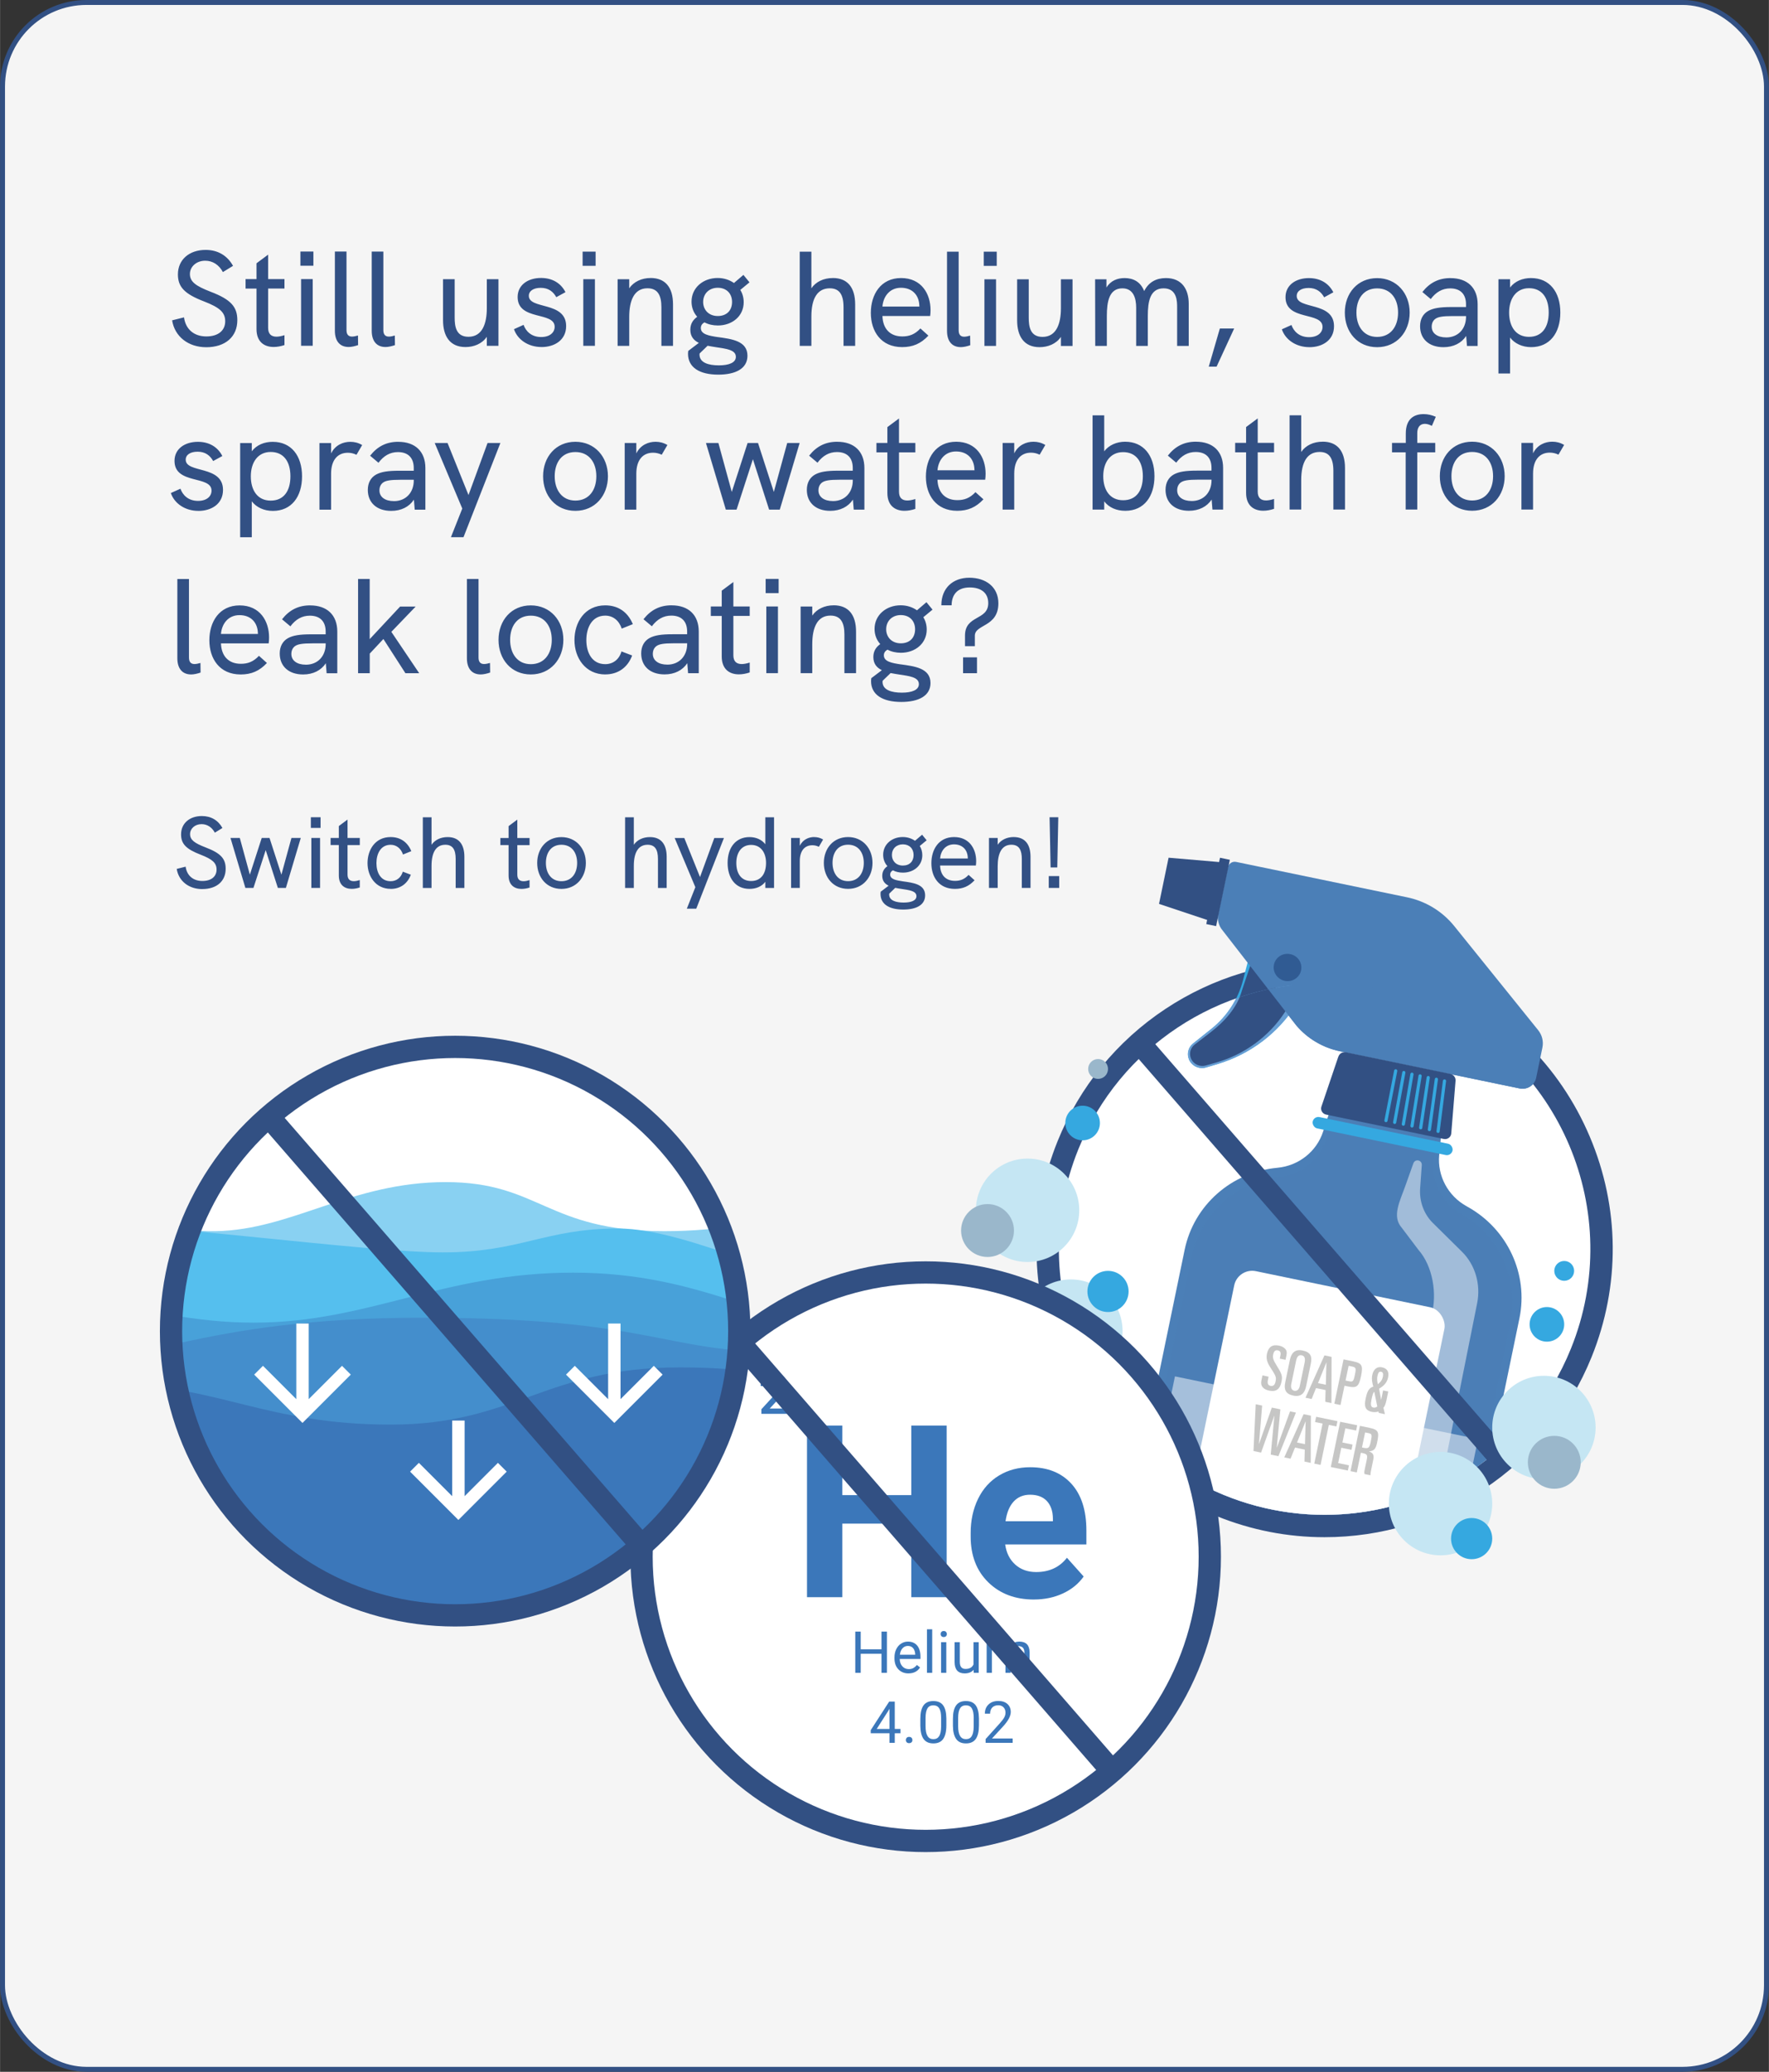 <?xml version="1.0" encoding="UTF-8"?>
<svg xmlns="http://www.w3.org/2000/svg" xmlns:xlink="http://www.w3.org/1999/xlink" id="b" width="498" height="583" viewBox="0 0 716.62 839"><rect x="0" y="0" width="716.62" height="839" fill="#333333" stroke="none"/><defs><clipPath id="d"><circle cx="536.62" cy="505.8" r="107.64" fill="none"/></clipPath><linearGradient id="e" x1="-797.5" y1="981.45" x2="-782.92" y2="956.19" gradientTransform="translate(-94.74 -749.26) rotate(-168.3) scale(1 -1)" gradientUnits="userSpaceOnUse"><stop offset="0" stop-color="#1d70b7"/><stop offset="1" stop-color="#35a8e0"/></linearGradient><linearGradient id="f" x1="-837.6" y1="997.19" x2="-832.05" y2="987.59" gradientTransform="translate(1513.95 -443.06) rotate(-90) scale(1 -1)" gradientUnits="userSpaceOnUse"><stop offset="0" stop-color="#d9d9d9"/><stop offset="1" stop-color="#b1b1b1"/></linearGradient><clipPath id="g"><circle cx="374.99" cy="630.41" r="115.11" fill="#fff" stroke="#325083" stroke-miterlimit="10" stroke-width="9.02"/></clipPath><clipPath id="h"><circle cx="184.37" cy="539.06" r="115.11" fill="#fff" stroke="#325083" stroke-miterlimit="10" stroke-width="9.02"/></clipPath></defs><g id="c"><rect x="1" y="1" width="714.62" height="837" rx="34.02" ry="34.02" fill="#f5f5f5" stroke="#325083" stroke-miterlimit="10" stroke-width="2"/><path d="m536.58,617.98c-14.41,0-28.54-2.76-42.01-8.21-57.33-23.19-85.11-88.69-61.92-146.02,17.23-42.6,58.05-70.13,104.01-70.13,14.41,0,28.54,2.76,42.01,8.21,57.33,23.19,85.11,88.69,61.92,146.02-17.23,42.6-58.05,70.13-104.01,70.13Z" fill="#fff"/><path d="m536.65,398.13c13.44,0,27.1,2.53,40.32,7.88,55.11,22.29,81.72,85.03,59.43,140.14-16.94,41.89-57.26,67.31-99.82,67.31-13.44,0-27.1-2.53-40.32-7.88-55.11-22.29-81.72-85.03-59.43-140.14,16.94-41.89,57.26-67.31,99.82-67.31m0-9.02v9.02-9.02c-22.98,0-45.28,6.73-64.5,19.45-19.7,13.03-34.8,31.53-43.69,53.51-11.68,28.89-11.42,60.6.75,89.29,12.17,28.69,34.78,50.92,63.67,62.61,14.01,5.67,28.71,8.54,43.7,8.54,22.97,0,45.28-6.72,64.5-19.45,19.69-13.03,34.8-31.54,43.69-53.51,11.68-28.89,11.42-60.6-.75-89.29-12.17-28.69-34.78-50.92-63.67-62.61-14.01-5.67-28.71-8.54-43.7-8.54h0Z" fill="#325083"/><path d="m507.35,382.33l-3.8,14.65c-2.01,7.75-6.49,14.64-12.8,19.67l-7.43,5.92c-1.94,1.55-2.62,4.18-1.66,6.46h0c1.13,2.69,4.15,4.1,6.96,3.25l4.72-1.42c13.24-3.99,24.53-12.57,31.8-24.14l2.2-3.51-20.01-20.88Z" fill="#35a8e0"/><path d="m507.23,388.86l-4.2,12.49c-1.85,6.68-6.98,12.35-12.52,16.62l-6.53,5.03c-1.71,1.31-2.33,3.58-1.53,5.58h0c.94,2.34,3.55,3.61,6,2.91l4.12-1.17c11.56-3.27,21.48-10.54,27.96-20.46l1.96-3.01-15.26-17.99Z" fill="#325083"/><path d="m542.82,425.71l72.8,15.07c3.08.64,6.08-1.3,6.7-4.32l2.53-12.24c.51-2.48-.12-5.05-1.72-7.04l-34-42.16c-4.81-5.96-11.58-10.09-19.14-11.65l-69.23-14.33c-1.51-.31-2.99.64-3.3,2.12l-3.92,18.93c-.49,2.37.15,4.83,1.73,6.69l29.92,38.54c4.53,5.31,10.74,8.97,17.62,10.4Z" fill="#4b7fb7"/><polygon points="469.53 366.04 489.53 372.72 494.41 349.14 473.4 347.34 469.53 366.04" fill="#325083"/><rect x="491.37" y="347.52" width="4.08" height="27.43" transform="translate(903.35 814.99) rotate(-168.3)" fill="#325083"/><ellipse cx="521.56" cy="391.76" rx="5.52" ry="5.62" transform="translate(32.2 823.07) rotate(-78.3)" fill="#305b93"/><g clip-path="url(#d)"><path d="m507.35,382.33l-3.8,14.65c-2.01,7.75-6.49,14.64-12.8,19.67l-7.43,5.92c-1.94,1.55-2.62,4.18-1.66,6.46h0c1.13,2.69,4.15,4.1,6.96,3.25l4.72-1.42c13.24-3.99,24.53-12.57,31.8-24.14l2.2-3.51-20.01-20.88Z" fill="#679ed4"/><path d="m507.23,388.86l-4.2,12.49c-1.85,6.68-6.98,12.35-12.52,16.62l-6.53,5.03c-1.71,1.31-2.33,3.58-1.53,5.58h0c.94,2.34,3.55,3.61,6,2.91l4.12-1.17c11.56-3.27,21.48-10.54,27.96-20.46l1.96-3.01-15.26-17.99Z" fill="#325083"/><path d="m542.82,425.71l72.8,15.07c3.08.64,6.08-1.3,6.7-4.32l2.53-12.24c.51-2.48-.12-5.05-1.72-7.04l-34-42.16c-4.81-5.96-11.58-10.09-19.14-11.65l-69.23-14.33c-1.51-.31-2.99.64-3.3,2.12l-3.92,18.93c-.49,2.37.15,4.83,1.73,6.69l29.92,38.54c4.53,5.31,10.74,8.97,17.62,10.4Z" fill="#4b7fb7"/><polygon points="469.53 366.04 489.53 372.72 494.41 349.14 473.4 347.34 469.53 366.04" fill="url(#e)"/><ellipse cx="521.56" cy="391.76" rx="5.52" ry="5.62" transform="translate(32.2 823.07) rotate(-78.3)" fill="url(#f)"/><line x1="475.33" y1="348.93" x2="490.84" y2="351.28" fill="none" stroke="#35a8e0" stroke-linecap="round" stroke-miterlimit="10" stroke-width=".82"/><line x1="474.97" y1="350.67" x2="490.45" y2="353.14" fill="none" stroke="#35a8e0" stroke-linecap="round" stroke-miterlimit="10" stroke-width=".82"/><line x1="474.61" y1="352.41" x2="490.07" y2="355" fill="none" stroke="#35a8e0" stroke-linecap="round" stroke-miterlimit="10" stroke-width=".82"/><line x1="474.25" y1="354.15" x2="489.68" y2="356.85" fill="none" stroke="#35a8e0" stroke-linecap="round" stroke-miterlimit="10" stroke-width=".82"/><line x1="473.89" y1="355.89" x2="489.3" y2="358.71" fill="none" stroke="#35a8e0" stroke-linecap="round" stroke-miterlimit="10" stroke-width=".82"/><line x1="473.53" y1="357.63" x2="488.91" y2="360.57" fill="none" stroke="#35a8e0" stroke-linecap="round" stroke-miterlimit="10" stroke-width=".82"/><path d="m583.04,467.78l.83-8.98-45-9.32-2.88,8.81c-2.64,8.08-9.91,13.82-18.52,14.62h0c-18.6,1.72-33.82,15.16-37.55,33.16l-27.3,131.89c-1.02,4.92,1.65,9.9,6.37,11.86l10.89,4.53c31.63,13.17,65.58,20,99.84,20.1l8.01.02c5.07.02,9.43-3.47,10.44-8.36l27.37-132.22c3.7-17.89-4.79-36.17-21.02-45.19l-.44-.25c-7.5-4.17-11.83-12.28-11.05-20.69Z" fill="#4b7fb7"/><path d="m580.8,470.95l1.6-12.45-42.05-8.71-3.55,12.3c-2.58,7.98-9.97,13.59-18.18,14.43h0c-17.76,1.81-32.37,15.15-36.05,32.9l-25.77,124.5c-1.01,4.86,1.51,9.73,6,11.64l10.36,4.39c30.1,12.76,62.45,19.26,95.15,19.14l7.65-.03c4.84-.02,9.02-3.48,10.02-8.3l25.84-124.82c3.65-17.64-4.34-35.58-19.76-44.36l-.42-.24c-7.13-4.06-11.62-12.1-10.82-20.39Z" fill="#4b7fb7" opacity=".68"/><path d="m542.19,427.85l-6.87,20.28c-.48,1.41.41,2.93,1.9,3.24l47.67,9.87c1.49.31,2.9-.73,3.03-2.22l1.74-21.34c.11-1.32-.8-2.52-2.12-2.79l-42.27-8.75c-1.32-.27-2.63.46-3.06,1.72Z" fill="#325083"/><line x1="585.18" y1="437.75" x2="582.58" y2="458.16" fill="none" stroke="#35a8e0" stroke-linecap="round" stroke-miterlimit="10" stroke-width="1.29"/><line x1="581.89" y1="437.07" x2="579.06" y2="457.43" fill="none" stroke="#35a8e0" stroke-linecap="round" stroke-miterlimit="10" stroke-width="1.29"/><line x1="578.59" y1="436.38" x2="575.54" y2="456.7" fill="none" stroke="#35a8e0" stroke-linecap="round" stroke-miterlimit="10" stroke-width="1.29"/><line x1="575.29" y1="435.7" x2="572.02" y2="455.97" fill="none" stroke="#35a8e0" stroke-linecap="round" stroke-miterlimit="10" stroke-width="1.29"/><line x1="572" y1="435.02" x2="568.51" y2="455.24" fill="none" stroke="#35a8e0" stroke-linecap="round" stroke-miterlimit="10" stroke-width="1.29"/><line x1="568.7" y1="434.34" x2="564.99" y2="454.52" fill="none" stroke="#35a8e0" stroke-linecap="round" stroke-miterlimit="10" stroke-width="1.29"/><line x1="565.41" y1="433.65" x2="561.47" y2="453.79" fill="none" stroke="#35a8e0" stroke-linecap="round" stroke-miterlimit="10" stroke-width="1.29"/><rect x="531.22" y="457.7" width="57.86" height="4.68" rx="2.34" ry="2.34" transform="translate(104.89 -104.01) rotate(11.7)" fill="#35a8e0"/><path d="m475.98,557.38l-15.08,72.82c-.96,4.61,1.44,9.25,5.71,11.06l9.85,4.17c28.61,12.12,59.35,18.31,90.42,18.19l7.27-.03c4.6-.02,8.57-3.31,9.52-7.88l15.09-72.91-122.78-25.42Z" fill="#fff" opacity=".5"/><path d="m575.98,471.86l-.67,9.38c-.37,5.28,1.52,10.42,5.16,14.02l11.76,11.61c5.39,5.32,7.72,13.21,6.18,20.89l-24.03,119.9c-.95,4.75-4.46,8.53-8.97,9.67l-3.7.94c-4.04,1.02-7.58-2.81-6.45-7l24.67-118.6c2.35-8.75.51-19.91-5.29-26.5l-6.82-9.03c-4.01-4.55-.72-10.67,1.38-16.57l3.35-9.42c.72-2.02,3.58-1.42,3.43.72Z" fill="#fff" opacity=".48"/><rect x="490.23" y="521" width="86.96" height="102.59" rx="7.43" ry="7.43" transform="translate(127.1 -96.32) rotate(11.7)" fill="#fff"/><path d="m511.43,557l2.49.51-.3,1.47c-.25,1.19.05,2.03,1.04,2.24,1.32.27,1.83-.56,2.07-1.72.31-1.52.34-2.03-1.71-5.13-1.26-1.92-2.28-3.64-1.78-6.07.61-2.94,2.24-3.92,4.95-3.36,1.34.28,2.22.93,2.7,1.6.34.49.51,1.17.25,2.44l-.35,1.69-2.34-.48.29-1.42c.21-1.02-.09-1.7-1.06-1.91-1.02-.21-1.61.26-1.9,1.66-.25,1.22-.16,2.02,1.64,4.88,1.91,3.04,2.18,4,1.73,6.17-.58,2.81-2.01,4.2-4.97,3.59-2.29-.47-3.65-1.77-3.19-4.01l.44-2.14Z" fill="#c6c6c5"/><path d="m522.53,550.76c.52-2.51,1.8-4.55,5.18-3.85s3.88,2.54,3.31,5.33l-1.88,9.08c-.52,2.51-1.8,4.55-5.21,3.85-3.18-.66-3.86-2.54-3.28-5.32l1.88-9.08Zm.58,9.74c-.32,1.54.21,2.51,1.23,2.72s1.91-.46,2.23-2l1.95-9.43c.37-1.77-.06-2.71-1.21-2.95s-1.89.47-2.25,2.23l-1.95,9.43Z" fill="#c6c6c5"/><path d="m536.55,548.89l2.88.6-.06,18.71-2.49-.52.13-4.75-3.88-.8-1.77,4.41-2.49-.51,7.67-17.14Zm-2.61,11.23l3.16.65.25-8.97h-.05s-3.36,8.32-3.36,8.32Z" fill="#c6c6c5"/><path d="m544.29,550.5l4.1.85c3.38.7,3.84,1.75,2.98,5.91s-1.7,4.94-5.08,4.24l-1.62-.33-1.62,7.81-2.49-.51,3.72-17.96Zm.82,8.57l1.29.27c1.69.35,1.92.11,2.48-2.6.56-2.71.44-3.02-1.25-3.37l-1.29-.27-1.24,5.97Z" fill="#c6c6c5"/><path d="m559.48,566.82h.05s.78-3.75.78-3.75l2.09.43-.75,3.61c-.3,1.47-.76,2.56-1.21,2.97l.6,2.61-2.49-.52-.12-.57c-.76.31-1.83.32-2.65.15-2.86-.59-3.16-2.39-2.55-5.33.44-2.14,1.03-4.35,3.11-4.88-.54-1.8-.73-3.24-.42-4.73.51-2.46,2.07-3.49,3.94-3.1,2.26.47,2.91,1.98,2.48,4.07s-1.66,3.39-3.65,4.59l.79,4.44Zm-2.75-3.24c-.45.43-.73,1.25-1.12,3.16-.42,2.04-.32,3.05.72,3.26.6.12,1.01.03,1.62-.44l-1.23-5.99Zm1.31-6.45c-.2.94-.24,1.79.14,3.45,1.38-1.14,1.8-1.94,2.05-3.13.23-1.09,0-1.79-.71-1.94-.85-.18-1.23.45-1.47,1.61Z" fill="#c6c6c5"/><path d="m508.69,568.67l2.62.54-1.29,15.47h.05s5.16-14.66,5.16-14.66l3.46.72-1.45,15.44h.05s5.31-14.63,5.31-14.63l2.39.49-7.1,17.66-3.1-.64,1.47-15.7h-.05s-5.34,14.89-5.34,14.89l-3.07-.64.9-18.94Z" fill="#c6c6c5"/><path d="m528.1,572.69l2.95.61-.06,19.12-2.54-.53.13-4.85-3.96-.82-1.81,4.5-2.54-.53,7.84-17.51Zm-2.67,11.48l3.23.67.26-9.17h-.05s-3.43,8.5-3.43,8.5Z" fill="#c6c6c5"/><path d="m533.18,573.74l8.64,1.79-.44,2.13-3.05-.63-3.36,16.21-2.54-.53,3.36-16.21-3.05-.63.44-2.13Z" fill="#c6c6c5"/><path d="m542.91,575.76l6.91,1.43-.44,2.13-4.37-.9-1.19,5.74,4.12.85-.44,2.13-4.12-.85-1.28,6.2,4.37.9-.44,2.13-6.91-1.43,3.8-18.34Z" fill="#c6c6c5"/><path d="m550.91,577.41l3.94.82c3.71.77,3.89,1.84,3.05,5.85-.51,2.46-1.06,3.46-3.28,3.67v.05c1.68.54,2.08,1.55,1.72,3.27l-.83,3.99c-.14.66-.33,1.58-.33,2.37l-2.39-.49c-.16-.51-.12-.98.04-1.71l.86-4.14c.36-1.73.15-2.25-1.53-2.6l-.86-.18-1.65,7.98-2.54-.53,3.8-18.34Zm.84,8.76l.66.14c2.01.42,2.37.09,2.93-2.65s.46-3-1.11-3.33l-1.22-.25-1.26,6.1Z" fill="#c6c6c5"/></g><line x1="463.19" y1="424.17" x2="609.2" y2="592.18" fill="#fff" stroke="#325083" stroke-miterlimit="10" stroke-width="9.02"/><circle cx="416.27" cy="490.12" r="20.94" fill="#c5e6f3"/><circle cx="400.05" cy="498.32" r="10.71" fill="#9ab7cb"/><circle cx="438.57" cy="454.78" r="7.01" fill="#35a8e0"/><circle cx="444.84" cy="432.89" r="4.02" fill="#9ab7cb"/><circle cx="433.82" cy="539.06" r="20.94" fill="#c5e6f3"/><circle cx="448.86" cy="522.99" r="8.34" fill="#35a8e0"/><circle cx="625.46" cy="578.09" r="20.94" fill="#c5e6f3"/><circle cx="629.66" cy="592.18" r="10.71" fill="#9ab7cb"/><circle cx="626.67" cy="536.32" r="7.01" fill="#35a8e0"/><circle cx="633.68" cy="514.66" r="4.02" fill="#35a8e0"/><circle cx="583.58" cy="608.91" r="20.94" fill="#c5e6f3"/><circle cx="596.18" cy="623.08" r="8.34" fill="#35a8e0"/><circle cx="374.99" cy="630.41" r="115.11" fill="#fff"/><g clip-path="url(#g)"><path d="m319.31,572.55h-10.87v-1.86l5.39-5.87c.78-.87,1.33-1.59,1.66-2.17.33-.58.49-1.16.49-1.75,0-.77-.22-1.39-.65-1.87-.43-.47-1.02-.71-1.75-.71-.87,0-1.55.27-2.03.8-.48.53-.72,1.26-.72,2.19h-2.7c0-.99.22-1.87.67-2.66.45-.79,1.09-1.4,1.92-1.84.83-.44,1.79-.66,2.88-.66,1.57,0,2.81.39,3.72,1.18.91.79,1.36,1.88,1.36,3.27,0,.81-.23,1.65-.68,2.54-.46.88-1.2,1.89-2.24,3.02l-3.95,4.23h7.51v2.16Z" fill="#3b77ba"/><path d="m383.48,646.8h-14.32v-29.79h-27.93v29.79h-14.32v-69.51h14.32v28.17h27.93v-28.17h14.32v69.51Z" fill="#3b77ba"/><path d="m418.86,647.75c-7.57,0-13.74-2.32-18.5-6.97-4.76-4.65-7.14-10.84-7.14-18.57v-1.34c0-5.19,1-9.83,3.01-13.92,2-4.09,4.84-7.24,8.52-9.45,3.68-2.21,7.87-3.32,12.58-3.32,7.07,0,12.63,2.23,16.69,6.68,4.06,4.46,6.08,10.77,6.08,18.95v5.63h-32.89c.45,3.37,1.79,6.08,4.03,8.12,2.25,2.04,5.08,3.06,8.52,3.06,5.31,0,9.47-1.93,12.46-5.78l6.78,7.59c-2.07,2.93-4.87,5.21-8.4,6.85-3.53,1.64-7.45,2.46-11.74,2.46Zm-1.58-42.44c-2.74,0-4.96.93-6.66,2.78-1.7,1.85-2.79,4.51-3.27,7.96h19.19v-1.1c-.06-3.07-.89-5.44-2.48-7.12-1.59-1.68-3.85-2.52-6.78-2.52Z" fill="#3b77ba"/><path d="m359.3,677.44h-2.21v-7.72h-8.42v7.72h-2.2v-16.71h2.2v7.18h8.42v-7.18h2.21v16.71Z" fill="#3b77ba"/><path d="m368.04,677.67c-1.68,0-3.05-.55-4.11-1.66-1.06-1.11-1.58-2.58-1.58-4.44v-.39c0-1.23.24-2.33.71-3.3.47-.97,1.13-1.73,1.97-2.27.85-.55,1.76-.82,2.75-.82,1.61,0,2.87.53,3.76,1.59.89,1.06,1.34,2.59,1.34,4.57v.88h-8.41c.03,1.23.39,2.21,1.07,2.97.68.76,1.56,1.13,2.61,1.13.75,0,1.38-.15,1.9-.46.52-.3.98-.71,1.37-1.22l1.3,1.01c-1.04,1.6-2.6,2.4-4.68,2.4Zm-.26-11.13c-.86,0-1.58.31-2.16.94-.58.62-.94,1.5-1.08,2.62h6.22v-.16c-.06-1.08-.35-1.91-.87-2.51-.52-.59-1.22-.89-2.11-.89Z" fill="#3b77ba"/><path d="m377.64,677.44h-2.12v-17.63h2.12v17.63Z" fill="#3b77ba"/><path d="m381.05,661.73c0-.35.11-.63.32-.87.21-.24.52-.36.93-.36s.73.12.94.36c.21.24.32.53.32.87s-.11.63-.32.86c-.21.23-.53.35-.94.35s-.72-.12-.93-.35c-.21-.23-.32-.52-.32-.86Zm2.3,15.71h-2.12v-12.42h2.12v12.42Z" fill="#3b77ba"/><path d="m394.41,676.21c-.82.97-2.04,1.46-3.64,1.46-1.32,0-2.33-.39-3.02-1.15-.69-.77-1.04-1.91-1.05-3.42v-8.08h2.12v8.02c0,1.88.77,2.82,2.3,2.82,1.62,0,2.7-.6,3.24-1.81v-9.03h2.12v12.42h-2.02l-.05-1.23Z" fill="#3b77ba"/><path d="m401.7,665.02l.06,1.38c.91-1.07,2.14-1.61,3.68-1.61,1.74,0,2.92.67,3.55,2,.41-.6.95-1.08,1.61-1.45.66-.37,1.44-.55,2.35-.55,2.72,0,4.11,1.44,4.15,4.33v8.32h-2.12v-8.19c0-.89-.2-1.55-.61-1.99-.41-.44-1.09-.66-2.04-.66-.79,0-1.44.24-1.96.7-.52.47-.82,1.1-.91,1.9v8.24h-2.13v-8.14c0-1.81-.88-2.71-2.65-2.71-1.39,0-2.34.59-2.86,1.78v9.07h-2.12v-12.42h2.01Z" fill="#3b77ba"/><path d="m362.47,700.17h2.32v1.73h-2.32v3.88h-2.13v-3.88h-7.61v-1.25l7.48-11.58h2.26v11.1Zm-7.33,0h5.2v-8.19l-.25.46-4.95,7.74Z" fill="#3b77ba"/><path d="m366.97,704.67c0-.37.11-.67.33-.92.22-.25.54-.37.98-.37s.77.12.99.37c.23.24.34.55.34.92s-.11.65-.34.88c-.23.24-.56.36-.99.36s-.76-.12-.98-.36c-.22-.24-.33-.53-.33-.88Z" fill="#3b77ba"/><path d="m383.37,698.66c0,2.49-.43,4.33-1.27,5.54-.85,1.21-2.18,1.82-3.98,1.82s-3.1-.59-3.96-1.77c-.86-1.18-1.3-2.95-1.33-5.3v-2.83c0-2.45.42-4.28,1.27-5.47.85-1.2,2.18-1.79,3.99-1.79s3.12.58,3.97,1.73c.85,1.15,1.28,2.93,1.31,5.33v2.75Zm-2.12-2.9c0-1.8-.25-3.11-.76-3.93-.5-.82-1.3-1.23-2.4-1.23s-1.88.41-2.38,1.23c-.5.82-.75,2.08-.77,3.78v3.4c0,1.8.26,3.14.79,4,.52.86,1.32,1.29,2.38,1.29s1.83-.41,2.34-1.22c.51-.81.77-2.09.8-3.84v-3.48Z" fill="#3b77ba"/><path d="m396.57,698.66c0,2.49-.42,4.33-1.27,5.54-.85,1.21-2.18,1.82-3.98,1.82s-3.1-.59-3.96-1.77c-.85-1.18-1.3-2.95-1.33-5.3v-2.83c0-2.45.42-4.28,1.27-5.47.85-1.2,2.18-1.79,3.99-1.79s3.12.58,3.97,1.73c.85,1.15,1.28,2.93,1.31,5.33v2.75Zm-2.12-2.9c0-1.8-.25-3.11-.76-3.93-.5-.82-1.31-1.23-2.4-1.23s-1.88.41-2.38,1.23c-.5.82-.75,2.08-.77,3.78v3.4c0,1.8.26,3.14.79,4,.52.86,1.32,1.29,2.38,1.29s1.83-.41,2.33-1.22c.51-.81.78-2.09.8-3.84v-3.48Z" fill="#3b77ba"/><path d="m410.23,705.78h-10.95v-1.53l5.79-6.43c.86-.97,1.45-1.76,1.77-2.37.33-.61.49-1.24.49-1.89,0-.87-.26-1.59-.79-2.15-.53-.56-1.23-.84-2.11-.84-1.06,0-1.88.3-2.46.9-.58.6-.88,1.44-.88,2.51h-2.12c0-1.54.49-2.78,1.48-3.73.99-.95,2.32-1.42,3.98-1.42,1.55,0,2.78.41,3.68,1.22.9.81,1.35,1.9,1.35,3.25,0,1.64-1.05,3.6-3.15,5.88l-4.47,4.85h8.39v1.73Z" fill="#3b77ba"/></g><circle cx="374.99" cy="630.41" r="115.11" fill="none" stroke="#325083" stroke-miterlimit="10" stroke-width="9.02"/><line x1="301.98" y1="546.4" x2="447.99" y2="714.42" fill="#fff" stroke="#325083" stroke-miterlimit="10" stroke-width="9.02"/><circle cx="184.37" cy="539.06" r="115.11" fill="#fff"/><g clip-path="url(#h)"><path d="m-152.44,491.06s1.12,8.59,26.15,7.52c25.03-1.07,44.82-16.4,79.64-16.4s103.24,16.94,134.06,16.4c30.82-.54,54.91-19.87,93.11-19.87s40.82,19.87,88.61,19.87,68.47-16.4,102.04-16.4,14.5,47.55,14.5,47.55l2.15,56.99-569.76,1.84,29.49-97.49Z" fill="#89d1f2"/><path d="m-157.81,495.05s71.95,17.49,101.5,17.49,45.11-17.49,81.63-17.49,122.74,12.12,154.13,12.12,41.35-9.67,70.89-9.67,73.58,25.24,103.11,25.24,79.48-31.69,79.48-31.69l-13.96,150.91-622.86,31.69,46.07-178.6Z" fill="#55bfee"/><path d="m-146.53,529.72s13.09,5.91,20.25,5.91,45.69-20.25,94.62-20.25,87.84,20.25,134.43,20.25,76.44-20.25,129.46-20.25,78.26,21.86,112.63,21.86,82.71-19.33,82.71-19.33l5.37,97.74-650.44,12.35,65.06-94.38,5.91-3.9Z" fill="#48a1d9"/><path d="m-149.21,547.57s12.68-11.4,50.65-11.4,50.81,17.58,103.73,17.58,73.87-20.13,166.24-20.13,96.71,13.95,145,13.95,78.95-13.95,78.95-13.95l-2.15,106.73-545.64,17.72,3.22-110.51Z" fill="#448ecc"/><path d="m-135.79,557.7s59.33,15.52,89.42,15.52,56.33-12.35,95.06-12.35,59.34,16.05,109.56,16.05,62.57-23.17,117.08-23.17,43.23,13.09,80.56,13.09,45.11-19.27,45.11-19.27l3.76,123.73-567.12,6.44,26.58-120.04Z" fill="#3b77ba"/></g><circle cx="184.37" cy="539.06" r="115.11" fill="none" stroke="#325083" stroke-miterlimit="10" stroke-width="9.02"/><line x1="111.37" y1="455.06" x2="257.38" y2="623.07" fill="#fff" stroke="#325083" stroke-miterlimit="10" stroke-width="9.02"/><path d="m125.03,566.61l13.5-13.5,3.56,3.56-19.57,19.57-19.57-19.57,3.56-3.56,13.5,13.5v-30.63h5.03v30.63Z" fill="#fff"/><path d="m251.36,566.61l13.5-13.5,3.56,3.56-19.57,19.57-19.57-19.57,3.56-3.56,13.5,13.5v-30.63h5.03v30.63Z" fill="#fff"/><path d="m188.19,605.9l13.5-13.5,3.56,3.56-19.57,19.57-19.57-19.57,3.56-3.56,13.5,13.5v-30.63h5.03v30.63Z" fill="#fff"/><path d="m390.14,272.62h5.64v-6.41h-5.64v6.41Zm.77-10.95h4v-4.22c0-4.71,9.53-3.45,9.53-13.14,0-6.68-5.15-10.35-11.77-10.35s-11.33,4.16-11.33,11.17h4.16c.05-4.54,2.52-7.23,7.34-7.23,4.54,0,7.5,2.14,7.5,6.35,0,7.12-9.42,4.71-9.42,13.14v4.27Zm-25.57,18.83c-4.11,0-7.83-1.04-7.83-4.38,0-.11,0-.22.05-.44l3.23-3.12c1.04.22,2.14.38,3.18.55,4.27.66,8.27,1.04,8.27,3.94,0,2.35-2.79,3.45-6.9,3.45m-.44-31.42c3.56,0,5.8,2.35,5.8,5.75s-2.14,5.69-5.8,5.69-5.91-2.52-5.91-5.69c0-3.39,2.46-5.75,5.91-5.75m.05,19.98c-3.72-.55-6.9-1.15-6.9-3.67,0-.99.49-1.75,1.48-2.3,1.53.82,3.39,1.26,5.42,1.26,5.75,0,10.46-3.72,10.46-9.42,0-1.86-.49-3.56-1.37-4.98l3.72-3.07-2.46-3.01-3.83,3.28c-1.81-1.26-4.05-2.03-6.62-2.03-5.86,0-10.57,3.94-10.57,9.58,0,2.35.82,4.49,2.3,6.13-1.81,1.31-2.79,2.96-2.79,5.26,0,2.74,1.42,4.32,3.45,5.31l-4.27,3.23c-.05.33-.11.66-.11,1.2,0,5.47,4.6,8.43,12.26,8.43,6.95,0,11.82-2.41,11.82-7.66,0-6.08-6.57-6.79-11.99-7.55m-27.26-23.92c-3.67,0-6.84,1.53-8.65,4.16v-3.67h-4.71v26.99h4.71v-11.66c0-6.68,1.97-11.66,7.39-11.66,4.38,0,5.64,3.18,5.64,7.66v15.66h4.71v-16.81c0-6.95-3.18-10.68-9.09-10.68m-27.26,27.48h4.71v-26.99h-4.71v26.99Zm-.27-32.41h5.26v-5.75h-5.26v5.75Zm-6.46,9.25v-3.83h-6.62v-9.91l-4.71,3.5v6.41h-4.43v3.83h4.43v16.42c0,5.09,3.07,7.23,6.95,7.23,1.42,0,2.9-.27,4.38-.77v-4c-1.2.38-2.3.6-3.23.6-2.14,0-3.39-1.09-3.39-3.56v-15.93h6.62Zm-33.39,19.71c-3.61,0-5.86-1.7-5.86-4.32,0-1.37.49-2.41,1.37-3.12,1.15-.88,3.01-1.2,7.12-1.2h5.42v.27c0,4.98-3.28,8.38-8.05,8.38m1.75-24.03c-4.71,0-8.38,1.81-11.39,5.64l3.39,2.85c2.14-2.85,4.71-4.32,7.88-4.32,4.11,0,6.41,2.3,6.41,6.46v1.09h-5.97c-4.54,0-7.23.44-9.25,1.53-2.19,1.2-3.39,3.39-3.39,6.24,0,5.2,3.67,8.49,9.47,8.49,4.05,0,7.28-1.64,9.2-4.54l.33,4.05h4.32v-16.86c0-6.68-4.11-10.62-11-10.62m-26.83,27.97c5.04,0,9.03-2.74,10.84-7.66l-4.32-1.64c-.93,3.23-3.39,5.15-6.57,5.15-5.37,0-7.66-4.65-7.66-9.74s2.3-9.91,7.66-9.91c3.12,0,5.58,1.97,6.68,5.26l4.49-1.81c-2.14-5.15-6.19-7.61-11.17-7.61-8.38,0-12.48,6.95-12.48,14.07s4.38,13.91,12.54,13.91m-30.22-4.16c-5.47,0-8.38-4.32-8.38-9.85s2.85-9.8,8.38-9.8,8.49,4.22,8.49,9.8-2.96,9.85-8.49,9.85m0,4.16c7.94,0,13.19-6.19,13.19-14.01s-5.31-13.96-13.19-13.96-13.08,6.08-13.08,13.96,5.15,14.01,13.08,14.01m-20.37,0c1.2,0,2.63-.33,3.89-.77l-.05-3.89c-.77.22-1.64.44-2.41.44-1.59,0-2.24-.99-2.24-2.63v-31.81h-4.71v32.08c0,4.43,2.24,6.57,5.53,6.57m-49.6-.49h4.71v-7.94l5.53-5.91,8.92,13.85h5.58l-11.28-16.75,9.85-10.24h-6.3l-12.32,13.19v-24.36h-4.71v38.16Zm-21.19-3.45c-3.61,0-5.86-1.7-5.86-4.32,0-1.37.49-2.41,1.37-3.12,1.15-.88,3.01-1.2,7.12-1.2h5.42v.27c0,4.98-3.28,8.38-8.05,8.38m1.75-24.03c-4.71,0-8.38,1.81-11.39,5.64l3.39,2.85c2.14-2.85,4.71-4.32,7.88-4.32,4.11,0,6.41,2.3,6.41,6.46v1.09h-5.97c-4.54,0-7.23.44-9.25,1.53-2.19,1.2-3.39,3.39-3.39,6.24,0,5.2,3.67,8.49,9.47,8.49,4.05,0,7.28-1.64,9.2-4.54l.33,4.05h4.32v-16.86c0-6.68-4.11-10.62-11-10.62m-36.13,11.55c.33-4.05,2.9-7.61,7.5-7.61s7.28,2.96,7.45,7.12c0,.22,0,.38.05.49h-15Zm19.49,1.42c0-6.57-3.67-12.97-11.93-12.97s-12.26,6.68-12.26,14.12,4.11,13.85,12.7,13.85c4.27,0,7.55-1.37,10.62-4.65l-3.23-2.9c-2.3,2.46-4.6,3.23-7.34,3.23-4.98,0-7.88-3.12-8.05-8.27h19.33c.11-.71.16-1.64.16-2.41m-31.64,15c1.2,0,2.63-.33,3.89-.77l-.05-3.89c-.77.22-1.64.44-2.41.44-1.59,0-2.24-.99-2.24-2.63v-31.81h-4.71v32.08c0,4.43,2.24,6.57,5.53,6.57" fill="#325084"/><path d="m628.83,178.87c-2.85,0-6.08,1.26-7.77,4.71v-4.22h-4.71v26.99h4.71v-14.56c0-5.58,2.68-8.49,6.79-8.49,1.2,0,2.35.27,3.5.82l2.3-3.94c-1.59-.93-3.12-1.31-4.82-1.31m-32.46,23.81c-5.47,0-8.38-4.32-8.38-9.85s2.85-9.8,8.38-9.8,8.49,4.22,8.49,9.8-2.96,9.85-8.49,9.85m0,4.16c7.94,0,13.19-6.19,13.19-14.01s-5.31-13.96-13.19-13.96-13.08,6.08-13.08,13.96,5.15,14.01,13.08,14.01m-26.93-.49h4.71v-23.16h7.28v-3.83h-7.28v-4c0-2.03.88-3.72,3.07-3.72.93,0,1.86.33,2.85.82l1.59-3.67c-1.64-.71-3.23-1.09-4.93-1.09-3.72,0-7.23,1.75-7.23,7.88v3.78h-5.58v3.83h5.53v23.16Zm-33.61-27.48c-3.78,0-6.9,1.53-8.7,4.16v-14.84h-4.71v38.16h4.71v-11.88c0-7.55,2.57-11.44,7.45-11.44,3.83,0,5.58,2.41,5.58,7.66v15.66h4.71v-16.81c0-6.95-3.18-10.68-9.03-10.68m-19.71,4.32v-3.83h-6.62v-9.91l-4.71,3.5v6.41h-4.43v3.83h4.43v16.42c0,5.09,3.07,7.23,6.95,7.23,1.42,0,2.9-.27,4.38-.77v-4c-1.2.38-2.3.6-3.23.6-2.14,0-3.39-1.09-3.39-3.56v-15.93h6.62Zm-33.39,19.71c-3.61,0-5.86-1.7-5.86-4.32,0-1.37.49-2.41,1.37-3.12,1.15-.88,3.01-1.2,7.12-1.2h5.42v.27c0,4.98-3.28,8.38-8.05,8.38m1.75-24.03c-4.71,0-8.38,1.81-11.39,5.64l3.39,2.85c2.14-2.85,4.71-4.32,7.88-4.32,4.11,0,6.41,2.3,6.41,6.46v1.09h-5.97c-4.54,0-7.23.44-9.25,1.53-2.19,1.2-3.39,3.39-3.39,6.24,0,5.2,3.67,8.49,9.47,8.49,4.05,0,7.28-1.64,9.2-4.54l.33,4.05h4.32v-16.86c0-6.68-4.11-10.62-11-10.62m-29.51,23.7c-5.37,0-8.05-4.16-8.05-9.74s2.85-9.74,8.05-9.74,7.99,3.83,7.99,9.74-2.68,9.74-7.99,9.74m.88-23.7c-3.56,0-6.68,1.42-8.54,3.89v-14.56h-4.71v38.16h4.71v-3.34c1.92,2.52,4.98,3.83,8.54,3.83,7.72,0,11.82-5.97,11.82-14.01,0-8.54-4.6-13.96-11.82-13.96m-37.22,0c-2.85,0-6.08,1.26-7.77,4.71v-4.22h-4.71v26.99h4.71v-14.56c0-5.58,2.68-8.49,6.79-8.49,1.2,0,2.35.27,3.5.82l2.3-3.94c-1.59-.93-3.12-1.31-4.81-1.31m-38.87,11.55c.33-4.05,2.9-7.61,7.5-7.61s7.28,2.96,7.45,7.12c0,.22,0,.38.06.49h-15Zm19.49,1.42c0-6.57-3.67-12.97-11.93-12.97s-12.27,6.68-12.27,14.12,4.11,13.85,12.7,13.85c4.27,0,7.55-1.37,10.62-4.65l-3.23-2.9c-2.3,2.46-4.6,3.23-7.34,3.23-4.98,0-7.88-3.12-8.05-8.27h19.33c.11-.71.17-1.64.17-2.41m-28.47-8.65v-3.83h-6.62v-9.91l-4.71,3.5v6.41h-4.43v3.83h4.43v16.42c0,5.09,3.07,7.23,6.95,7.23,1.42,0,2.9-.27,4.38-.77v-4c-1.2.38-2.3.6-3.23.6-2.14,0-3.39-1.09-3.39-3.56v-15.93h6.62Zm-33.39,19.71c-3.61,0-5.86-1.7-5.86-4.32,0-1.37.49-2.41,1.37-3.12,1.15-.88,3.01-1.2,7.12-1.2h5.42v.27c0,4.98-3.28,8.38-8.05,8.38m1.75-24.03c-4.71,0-8.38,1.81-11.39,5.64l3.39,2.85c2.14-2.85,4.71-4.32,7.88-4.32,4.11,0,6.41,2.3,6.41,6.46v1.09h-5.97c-4.54,0-7.23.44-9.25,1.53-2.19,1.2-3.39,3.39-3.39,6.24,0,5.2,3.67,8.49,9.47,8.49,4.05,0,7.28-1.64,9.2-4.54l.33,4.05h4.32v-16.86c0-6.68-4.11-10.62-11-10.62m-45.11,27.48h4.32l6.62-20.42,6.57,20.42h4.32l8.05-26.99h-5.04l-5.42,19.82-6.41-19.82h-4.22l-6.41,19.82-5.42-19.82h-5.04l8.05,26.99Zm-28.52-27.48c-2.85,0-6.08,1.26-7.77,4.71v-4.22h-4.71v26.99h4.71v-14.56c0-5.58,2.68-8.49,6.79-8.49,1.2,0,2.35.27,3.5.82l2.3-3.94c-1.59-.93-3.12-1.31-4.82-1.31m-32.46,23.81c-5.47,0-8.38-4.32-8.38-9.85s2.85-9.8,8.38-9.8,8.49,4.22,8.49,9.8-2.96,9.85-8.49,9.85m0,4.16c7.94,0,13.19-6.19,13.19-14.01s-5.31-13.96-13.19-13.96-13.08,6.08-13.08,13.96,5.15,14.01,13.08,14.01m-50.42,10.68h5.09l14.95-38.16h-5.2l-7.72,21.08-8.49-21.08h-5.2l11.17,26.55-4.6,11.61Zm-23.1-14.62c-3.61,0-5.86-1.7-5.86-4.32,0-1.37.49-2.41,1.37-3.12,1.15-.88,3.01-1.2,7.12-1.2h5.42v.27c0,4.98-3.28,8.38-8.05,8.38m1.75-24.03c-4.71,0-8.38,1.81-11.39,5.64l3.39,2.85c2.14-2.85,4.71-4.32,7.88-4.32,4.11,0,6.41,2.3,6.41,6.46v1.09h-5.97c-4.54,0-7.23.44-9.25,1.53-2.19,1.2-3.39,3.39-3.39,6.24,0,5.2,3.67,8.49,9.47,8.49,4.05,0,7.28-1.64,9.2-4.54l.33,4.05h4.32v-16.86c0-6.68-4.11-10.62-11-10.62m-19.43,0c-2.85,0-6.08,1.26-7.77,4.71v-4.22h-4.71v26.99h4.71v-14.56c0-5.58,2.68-8.49,6.79-8.49,1.2,0,2.35.27,3.5.82l2.3-3.94c-1.59-.93-3.12-1.31-4.82-1.31m-32.24,23.81c-5.37,0-8.05-4.22-8.05-9.85s2.85-9.85,8.05-9.85,7.99,3.83,7.99,9.85-2.74,9.85-7.99,9.85m.88-23.81c-3.5,0-6.57,1.26-8.54,3.83v-3.34h-4.71v38.16h4.71v-14.56c1.81,2.41,4.93,3.89,8.54,3.89,7.5,0,11.82-5.69,11.82-14.01s-4.38-13.96-11.82-13.96m-30.16,27.97c5.15,0,9.96-2.74,9.96-8.49,0-10.13-15.11-6.62-15.11-12.26,0-1.97,1.86-3.23,4.82-3.23,3.18,0,5.09,1.59,6.3,3.78l3.72-2.03c-1.92-3.78-5.47-5.75-9.91-5.75-5.31,0-9.47,2.85-9.47,7.72,0,9.74,15,5.75,15,12.04,0,2.35-1.97,4.16-5.47,4.16-4,0-6.24-2.41-7.12-4.93l-3.89,1.75c1.42,4.22,5.75,7.23,11.17,7.23" fill="#325084"/><path d="m619.41,136.41c-5.37,0-8.05-4.22-8.05-9.85s2.85-9.85,8.05-9.85,7.99,3.83,7.99,9.85-2.74,9.85-7.99,9.85m.88-23.81c-3.5,0-6.57,1.26-8.54,3.83v-3.34h-4.71v38.16h4.71v-14.56c1.81,2.41,4.93,3.89,8.54,3.89,7.5,0,11.82-5.69,11.82-14.01s-4.38-13.96-11.82-13.96m-34.43,24.03c-3.61,0-5.86-1.7-5.86-4.32,0-1.37.49-2.41,1.37-3.12,1.15-.88,3.01-1.2,7.12-1.2h5.42v.27c0,4.98-3.28,8.38-8.05,8.38m1.75-24.03c-4.71,0-8.38,1.81-11.39,5.64l3.39,2.85c2.14-2.85,4.71-4.32,7.88-4.32,4.11,0,6.41,2.3,6.41,6.46v1.09h-5.97c-4.54,0-7.23.44-9.25,1.53-2.19,1.2-3.39,3.39-3.39,6.24,0,5.2,3.67,8.49,9.47,8.49,4.05,0,7.28-1.64,9.2-4.54l.33,4.05h4.32v-16.86c0-6.68-4.11-10.62-11-10.62m-29.73,23.81c-5.47,0-8.38-4.32-8.38-9.85s2.85-9.8,8.38-9.8,8.49,4.22,8.49,9.8-2.96,9.85-8.49,9.85m0,4.16c7.94,0,13.19-6.19,13.19-14.01s-5.31-13.96-13.19-13.96-13.08,6.08-13.08,13.96,5.15,14.01,13.08,14.01m-27.42,0c5.15,0,9.96-2.74,9.96-8.49,0-10.13-15.11-6.62-15.11-12.26,0-1.97,1.86-3.23,4.82-3.23,3.18,0,5.09,1.59,6.3,3.78l3.72-2.03c-1.92-3.78-5.47-5.75-9.91-5.75-5.31,0-9.47,2.85-9.47,7.72,0,9.74,15,5.75,15,12.04,0,2.35-1.97,4.16-5.47,4.16-4,0-6.24-2.41-7.12-4.93l-3.89,1.75c1.42,4.22,5.75,7.23,11.17,7.23m-40.79,7.88h3.18l7.12-15.44h-5.8l-4.49,15.44Zm-17.35-35.86c-3.89,0-6.95,1.59-8.81,5.26-1.48-3.78-4.43-5.26-7.94-5.26-2.9,0-5.64,1.04-7.34,3.83v-3.34h-4.6l.05,26.99h4.71v-12.1c0-5.86.93-11.22,6.3-11.22,4.54,0,5.58,4.16,5.58,7.83v15.49h4.71v-12.1c0-5.86.88-11.22,6.41-11.22s5.47,5.47,5.47,7.72v15.6h4.71v-16.97c0-6.02-2.79-10.51-9.25-10.51m-42.54.49v11.72c0,6.24-1.81,11.61-7.45,11.61-5.09,0-5.58-4.32-5.58-7.83v-15.49h-4.71v16.64c0,6.35,2.74,10.84,9.09,10.84,3.39,0,6.73-1.31,8.65-4.16v3.67h4.71v-26.99h-4.71Zm-30.99,26.99h4.71v-26.99h-4.71v26.99Zm-.27-32.41h5.26v-5.75h-5.26v5.75Zm-9.36,32.9c1.2,0,2.63-.33,3.89-.77l-.05-3.89c-.77.22-1.64.44-2.41.44-1.59,0-2.24-.99-2.24-2.63v-31.81h-4.71v32.08c0,4.43,2.24,6.57,5.53,6.57m-31.7-16.42c.33-4.05,2.9-7.61,7.5-7.61s7.28,2.96,7.45,7.12c0,.22,0,.38.05.49h-15Zm19.49,1.42c0-6.57-3.67-12.97-11.93-12.97s-12.26,6.68-12.26,14.12,4.11,13.85,12.7,13.85c4.27,0,7.55-1.37,10.62-4.65l-3.23-2.9c-2.3,2.46-4.6,3.23-7.34,3.23-4.98,0-7.88-3.12-8.05-8.27h19.33c.11-.71.16-1.64.16-2.41m-39.58-12.97c-3.78,0-6.9,1.53-8.7,4.16v-14.84h-4.71v38.16h4.71v-11.88c0-7.55,2.57-11.44,7.45-11.44,3.83,0,5.58,2.41,5.58,7.66v15.66h4.71v-16.81c0-6.95-3.18-10.68-9.03-10.68m-46.2,35.37c-4.11,0-7.83-1.04-7.83-4.38,0-.11,0-.22.05-.44l3.23-3.12c1.04.22,2.14.38,3.18.55,4.27.66,8.27,1.04,8.27,3.94,0,2.35-2.79,3.45-6.9,3.45m-.44-31.42c3.56,0,5.8,2.35,5.8,5.75s-2.14,5.69-5.8,5.69-5.91-2.52-5.91-5.69c0-3.39,2.46-5.75,5.91-5.75m.05,19.98c-3.72-.55-6.9-1.15-6.9-3.67,0-.99.49-1.75,1.48-2.3,1.53.82,3.39,1.26,5.42,1.26,5.75,0,10.46-3.72,10.46-9.42,0-1.86-.49-3.56-1.37-4.98l3.72-3.07-2.46-3.01-3.83,3.28c-1.81-1.26-4.05-2.03-6.62-2.03-5.86,0-10.57,3.94-10.57,9.58,0,2.35.82,4.49,2.3,6.13-1.81,1.31-2.79,2.96-2.79,5.26,0,2.74,1.42,4.32,3.45,5.31l-4.27,3.23c-.05.33-.11.66-.11,1.2,0,5.47,4.6,8.43,12.26,8.43,6.95,0,11.82-2.41,11.82-7.66,0-6.08-6.57-6.79-11.99-7.55m-27.26-23.92c-3.67,0-6.84,1.53-8.65,4.16v-3.67h-4.71v26.99h4.71v-11.66c0-6.68,1.97-11.66,7.39-11.66,4.38,0,5.64,3.18,5.64,7.66v15.66h4.71v-16.81c0-6.95-3.18-10.68-9.09-10.68m-27.26,27.48h4.71v-26.99h-4.71v26.99Zm-.27-32.41h5.26v-5.75h-5.26v5.75Zm-16.64,32.9c5.15,0,9.96-2.74,9.96-8.49,0-10.13-15.11-6.62-15.11-12.26,0-1.97,1.86-3.23,4.82-3.23,3.18,0,5.09,1.59,6.3,3.78l3.72-2.03c-1.92-3.78-5.47-5.75-9.91-5.75-5.31,0-9.47,2.85-9.47,7.72,0,9.74,15,5.75,15,12.04,0,2.35-1.97,4.16-5.47,4.16-4,0-6.24-2.41-7.12-4.93l-3.89,1.75c1.42,4.22,5.75,7.23,11.17,7.23m-22.17-27.48v11.72c0,6.24-1.81,11.61-7.45,11.61-5.09,0-5.58-4.32-5.58-7.83v-15.49h-4.71v16.64c0,6.35,2.74,10.84,9.09,10.84,3.39,0,6.73-1.31,8.65-4.16v3.67h4.71v-26.99h-4.71Zm-41.11,27.48c1.2,0,2.63-.33,3.89-.77l-.05-3.89c-.77.22-1.64.44-2.41.44-1.59,0-2.24-.99-2.24-2.63v-31.81h-4.71v32.08c0,4.43,2.24,6.57,5.53,6.57m-14.94,0c1.2,0,2.63-.33,3.89-.77l-.05-3.89c-.77.22-1.64.44-2.41.44-1.59,0-2.24-.99-2.24-2.63v-31.81h-4.71v32.08c0,4.43,2.24,6.57,5.53,6.57m-19.22-.49h4.71v-26.99h-4.71v26.99Zm-.27-32.41h5.26v-5.75h-5.26v5.75Zm-6.46,9.25v-3.83h-6.62v-9.91l-4.71,3.5v6.41h-4.43v3.83h4.43v16.42c0,5.09,3.07,7.23,6.95,7.23,1.42,0,2.9-.27,4.38-.77v-4c-1.2.38-2.3.6-3.23.6-2.14,0-3.39-1.09-3.39-3.56v-15.93h6.62Zm-31.75,23.76c7.88,0,12.65-4.32,12.65-10.95,0-5.37-2.52-8.38-10.89-11.55-5.91-2.3-8.32-4-8.32-7.17,0-2.96,2.63-5.37,6.19-5.37,3.07,0,5.64,1.7,7.17,4.6l4.11-2.52c-2.35-4.22-6.19-6.46-11.11-6.46-6.68,0-11.22,4-11.22,9.91,0,5.15,2.74,7.94,10.57,10.95,6.35,2.46,8.59,4.43,8.59,8.05s-2.68,6.13-7.66,6.13-8.38-2.9-9.03-7.72l-4.82,1.2c1.04,6.57,6.57,10.89,13.8,10.89" fill="#325084"/><path d="m424.86,359.58h4.23v-4.8h-4.23v4.8Zm.74-8.29h2.71l.41-20.33h-3.53l.41,20.33Zm-14.95-12.32c-2.75,0-5.14,1.15-6.49,3.12v-2.75h-3.53v20.25h3.53v-8.75c0-5.01,1.48-8.75,5.55-8.75,3.29,0,4.23,2.38,4.23,5.75v11.75h3.53v-12.61c0-5.22-2.38-8-6.82-8m-29.82,8.67c.25-3.04,2.18-5.71,5.63-5.71s5.47,2.22,5.59,5.34c0,.16,0,.29.04.37h-11.26Zm14.62,1.07c0-4.93-2.75-9.74-8.95-9.74s-9.2,5.01-9.2,10.6,3.08,10.39,9.53,10.39c3.21,0,5.67-1.03,7.97-3.49l-2.42-2.18c-1.72,1.85-3.45,2.42-5.51,2.42-3.74,0-5.92-2.34-6.04-6.21h14.5c.08-.53.12-1.23.12-1.8m-29.37,16.8c-3.08,0-5.88-.78-5.88-3.29,0-.08,0-.17.04-.33l2.42-2.34c.78.17,1.6.29,2.38.41,3.2.5,6.21.78,6.21,2.96,0,1.77-2.1,2.59-5.18,2.59m-.33-23.58c2.67,0,4.36,1.77,4.36,4.32s-1.6,4.27-4.35,4.27-4.44-1.89-4.44-4.27c0-2.55,1.85-4.32,4.44-4.32m.04,14.99c-2.79-.41-5.18-.86-5.18-2.75,0-.74.37-1.31,1.11-1.72,1.15.62,2.55.94,4.07.94,4.31,0,7.84-2.79,7.84-7.06,0-1.4-.37-2.67-1.03-3.74l2.79-2.3-1.85-2.26-2.87,2.46c-1.36-.94-3.04-1.52-4.97-1.52-4.4,0-7.93,2.95-7.93,7.19,0,1.77.61,3.37,1.72,4.6-1.35.98-2.09,2.21-2.09,3.94,0,2.05,1.07,3.24,2.58,3.98l-3.2,2.43c-.04.24-.08.49-.08.91,0,4.11,3.45,6.32,9.2,6.32,5.22,0,8.87-1.8,8.87-5.75,0-4.56-4.92-5.1-9-5.67m-22.22-.08c-4.11,0-6.29-3.25-6.29-7.4s2.14-7.36,6.29-7.36,6.37,3.17,6.37,7.36-2.22,7.4-6.37,7.4m0,3.12c5.96,0,9.9-4.64,9.9-10.51s-3.98-10.47-9.9-10.47-9.81,4.56-9.81,10.47,3.86,10.51,9.81,10.51m-13.72-20.99c-2.13,0-4.56.94-5.83,3.53v-3.16h-3.53v20.25h3.53v-10.92c0-4.2,2.01-6.37,5.09-6.37.9,0,1.77.21,2.63.62l1.72-2.95c-1.19-.7-2.34-.98-3.61-.98m-25.55,17.79c-3.99,0-6-3-6-7.31s2.18-7.31,6-7.31,6.04,3,6.04,7.31-2.01,7.31-6.04,7.31m5.75-25.8v10.92c-1.4-1.85-3.74-2.91-6.41-2.91-5.42,0-8.87,4.06-8.87,10.47,0,6.04,3.08,10.51,8.87,10.51,2.67,0,4.97-.98,6.41-2.87v2.5h3.53v-28.63h-3.53Zm-31.8,37.01h3.82l11.21-28.63h-3.9l-5.79,15.81-6.37-15.81h-3.9l8.38,19.92-3.45,8.71Zm-14.95-29c-2.83,0-5.18,1.15-6.53,3.12v-11.13h-3.53v28.63h3.53v-8.92c0-5.67,1.93-8.59,5.59-8.59,2.88,0,4.19,1.81,4.19,5.75v11.75h3.53v-12.61c0-5.22-2.38-8-6.78-8m-35.86,17.87c-4.11,0-6.29-3.25-6.29-7.4s2.13-7.36,6.29-7.36,6.37,3.17,6.37,7.36-2.22,7.4-6.37,7.4m0,3.12c5.96,0,9.9-4.64,9.9-10.51s-3.98-10.47-9.9-10.47-9.81,4.56-9.81,10.47,3.86,10.51,9.81,10.51m-12.9-17.75v-2.87h-4.97v-7.44l-3.53,2.63v4.81h-3.33v2.87h3.33v12.33c0,3.82,2.3,5.42,5.21,5.42,1.07,0,2.18-.2,3.28-.57v-2.99c-.9.29-1.72.45-2.42.45-1.6,0-2.54-.82-2.54-2.67v-11.96h4.97Zm-33.19-3.24c-2.84,0-5.18,1.15-6.53,3.12v-11.13h-3.53v28.63h3.53v-8.92c0-5.67,1.93-8.59,5.59-8.59,2.87,0,4.19,1.81,4.19,5.75v11.75h3.53v-12.61c0-5.22-2.38-8-6.78-8m-23.05,20.99c3.78,0,6.78-2.05,8.13-5.75l-3.25-1.23c-.7,2.42-2.55,3.86-4.93,3.86-4.02,0-5.75-3.49-5.75-7.31s1.73-7.44,5.75-7.44c2.34,0,4.19,1.48,5.01,3.94l3.37-1.36c-1.6-3.86-4.64-5.71-8.38-5.71-6.29,0-9.36,5.21-9.36,10.55s3.28,10.43,9.4,10.43m-12.53-17.75v-2.87h-4.97v-7.44l-3.53,2.63v4.81h-3.33v2.87h3.33v12.33c0,3.82,2.3,5.42,5.21,5.42,1.07,0,2.18-.2,3.28-.57v-2.99c-.9.29-1.72.45-2.42.45-1.6,0-2.54-.82-2.54-2.67v-11.96h4.97Zm-19.63,17.38h3.53v-20.25h-3.53v20.25Zm-.2-24.32h3.94v-4.31h-3.94v4.31Zm-26.5,24.32h3.24l4.97-15.32,4.93,15.32h3.24l6.04-20.25h-3.78l-4.07,14.87-4.81-14.87h-3.16l-4.81,14.87-4.07-14.87h-3.78l6.04,20.25Zm-17.5.45c5.92,0,9.49-3.24,9.49-8.21,0-4.03-1.89-6.29-8.17-8.67-4.44-1.72-6.25-3-6.25-5.38,0-2.22,1.97-4.03,4.64-4.03,2.3,0,4.23,1.27,5.39,3.45l3.08-1.89c-1.76-3.16-4.64-4.84-8.34-4.84-5.01,0-8.42,3-8.42,7.43,0,3.86,2.05,5.96,7.93,8.22,4.77,1.85,6.45,3.33,6.45,6.04s-2.02,4.6-5.75,4.6-6.29-2.18-6.78-5.79l-3.61.91c.78,4.93,4.92,8.17,10.35,8.17" fill="#325084"/></g></svg>
